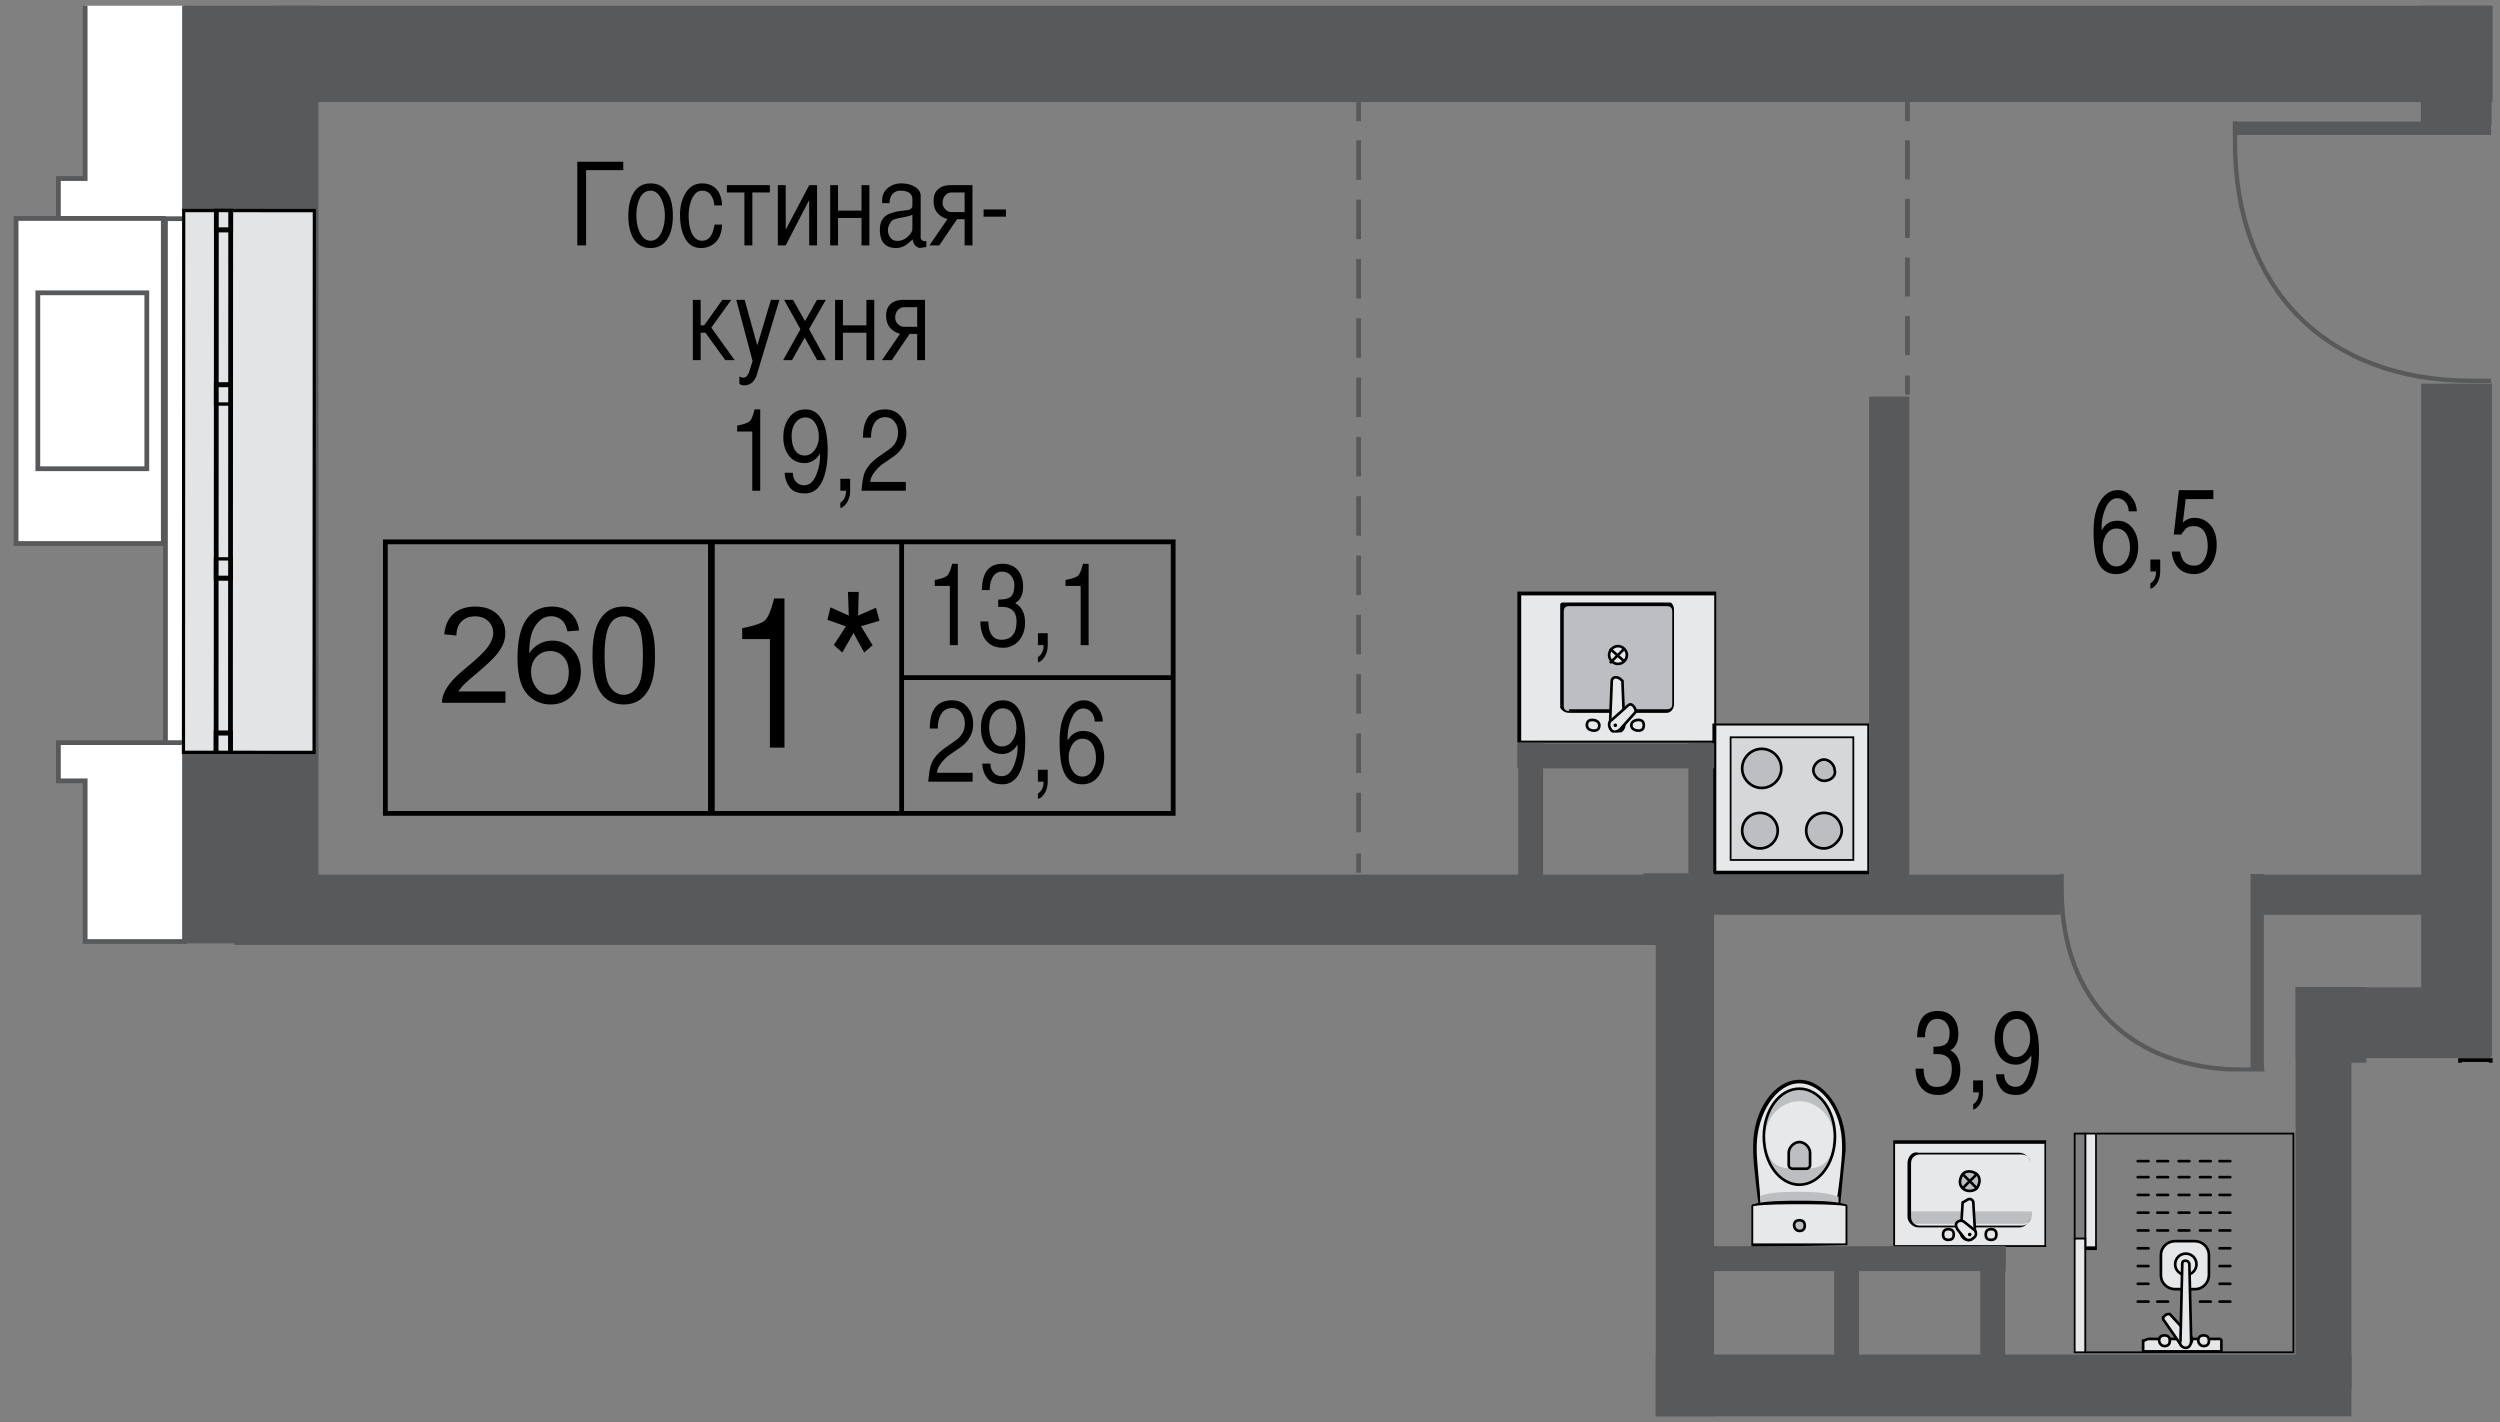 <svg version="1.1" xmlns="http://www.w3.org/2000/svg" xmlns:xlink="http://www.w3.org/1999/xlink" viewBox="-0.3 272.683 130.741 74.369"><rect x="-0.3" y="272.683" width="130.741" height="74.369" fill="#808080" stroke="none"/><path fill="none" d="M122.674 346.751V328.26h7.467v-55.276H0V322.1h86.29v24.651z"></path><path fill="none" d="M15.07 278.014h111.335v46.866h-6.245v19.323H89.223V319.04H15.07z"></path><clipPath id="a"><path fill="none" d="M122.674 346.751V328.26h7.467v-55.276H0V322.1h86.29v24.651z"></path></clipPath><g clip-path="url(#a)"><symbol id="e" viewBox="-3.25 -3.738 6.5 7.475"><path fill="#BDBEC1" d="M-2.75-3.537c-.2 0-.4.2-.4.4v5.2c0 .2.2.4.4.4h5.5c.2 0 .3-.1.3-.4v-5.3c0-.2-.2-.4-.4-.4h-5.4v.1z"></path><path d="M2.65 2.463c.2 0 .3-.1.3-.3v-5.3c0-.2-.1-.3-.3-.3h-5.5c-.2 0-.3.1-.3.3v5.2c0 .2.1.3.3.3h5.5m0 .2h-5.5c-.2 0-.4-.2-.4-.5v-5.3c0-.3.2-.5.5-.5h5.5c.3 0 .5.2.5.5v5.3c-.1.3-.3.5-.6.5z"></path><path fill="#E7E8E9" stroke="#000" stroke-width=".15" stroke-miterlimit="10" d="M-.45-1.038c.2-.2.5-.2.7 0s.2.5 0 .7-.5.2-.7 0-.2-.5 0-.7z"></path><path fill="none" stroke="#000" stroke-width=".15" stroke-miterlimit="10" d="M.35-1.038l-.8.7M-.45-1.038l.8.801"></path><g fill="#E7E8E9" stroke="#000" stroke-width=".15" stroke-miterlimit="10"><path d="M-.85 3.263c0-.2-.2-.3-.4-.3s-.3.1-.3.3.1.3.3.3.4-.1.4-.3zM1.65 3.263c0-.2-.1-.3-.3-.3s-.4.1-.4.3.1.3.3.3.4-.1.4-.3z"></path></g><g><path fill="#E7E8E9" stroke="#000" stroke-width=".15" stroke-miterlimit="10" d="M.05.563c.1 0 .2.1.2.2l.1 2.5c0 .2-.1.4-.4.4h0c-.2 0-.4-.2-.4-.4l.1-2.5c.2-.2.3-.2.4-.2h0z"></path><path fill="#E7E8E9" stroke="#000" stroke-width=".15" stroke-miterlimit="10" d="M-.95 2.162h0c.1-.1.2-.1.3 0l.9.8c.2.1.2.4 0 .6h0c-.1.1-.3.1-.5-.1l-.8-.9c-.1-.1 0-.3.1-.4z"></path><circle cx=".05" cy="3.263" r=".1"></circle></g></symbol><symbol id="c" viewBox="-3.55 -3.55 7.1 7.1"><path fill="#D5D7D8" d="M-3.45-3.45h6.9v6.9h-6.9z"></path><path d="M3.45 3.45v-6.8h-6.8v6.8h6.8m.1.1h-7.1v-7.1h7.1v7.1z"></path><g fill="#BDBEC1" stroke="#000" stroke-width=".15" stroke-miterlimit="10"><path d="M1.75-.55c.6 0 1.1-.5 1.1-1.1s-.5-1.1-1.1-1.1-1.1.5-1.1 1.1c0 .6.5 1.1 1.1 1.1zM-1.75-.95c.3 0 .6-.3.6-.6s-.3-.6-.6-.6-.6.3-.6.6c-.1.3.2.6.6.6zM1.85 2.85c.6 0 1-.5 1-1 0-.6-.5-1-1-1-.6 0-1 .5-1 1s.4 1 1 1zM-1.75 2.85c.6 0 1-.5 1-1 0-.6-.5-1-1-1-.6 0-1 .5-1 1s.5 1 1 1z"></path></g></symbol><symbol id="C" viewBox="-4.7 -2.7 9.4 5.4"><path fill="#E7E8E9" d="M-1-2.5c-2 0-3.6 1.1-3.6 2.5S-2.9 2.5-1 2.5h.3c.7 0 2.5-.2 2.9-.3v-.5c.6-.5 1-1.1 1-1.7s-.3-1.2-.9-1.6v-.6c-.5 0-2.3-.2-3-.3H-1z"></path><path d="M-1 2.4h.2c.6 0 2.4-.2 2.8-.3v-.5h.1c.6-.4.9-1 .9-1.6s-.2-1.1-.8-1.6h-.1v-.6c-.5 0-2.2-.2-2.8-.2h-.2c-1.9 0-3.6 1.1-3.6 2.4S-2.9 2.4-1 2.4m0 .2c-2 0-3.7-1.2-3.7-2.6S-3-2.6-1-2.6h.3c.8 0 3 .3 3 .3v.6c.6.4 1 1 1 1.7s-.4 1.2-1 1.7v.6s-2.2.2-3 .3H-1z"></path><path fill="#BDBEC1" d="M1.9 2.2c-.1 0-.1-.1 0 0-.3-.6-.3-1.7-.3-2.2s0-1.6.2-2.1c0 0 0-.1.1-.1h2.2c.1 0 .1 0 .1.1v4.2s0 .1-.1.1H1.9z"></path><path fill="#E7E8E9" d="M2.4-2.6C2.2-2 2.2-.7 2.2 0v.1c0 .7 0 1.9.2 2.5h2.2v-5.2H2.4z"></path><path d="M4.5 2.5v-5.1H2.4c-.1.7-.1 1.9-.1 2.5v.2c0 .7 0 1.9.1 2.5h2.1m.1.1H2.4c-.1 0-.1-.1-.1-.1C2.1 2 2.1.7 2.1 0s0-2 .2-2.6c0 0 0-.1.1-.1h2.2c.1 0 .1 0 .1.1l-.1 5.3c.1 0 0 0 0 0z"></path><ellipse fill="#BDBEC1" stroke="#000" stroke-width=".15" stroke-miterlimit="10" cx="-1.5" rx="2.7" ry="2"></ellipse><path fill="#E7E8E9" d="M.3 0c0-1 0-1.9-1.9-1.9-1 0-1.9.9-1.9 1.9s.9 1.9 1.9 1.9C.3 1.9.3 1 .3 0z"></path><path fill="#BDBEC1" stroke="#000" stroke-width=".15" stroke-miterlimit="10" d="M.3-.4v.8C.3.5.2.6.1.6h-.7 0c-.3 0-.6-.3-.6-.6s.3-.6.6-.6h.7c.1 0 .2.1.2.2zM3.5-.3c-.2 0-.3.1-.3.3s.1.3.3.3.3-.1.3-.3-.2-.3-.3-.3z"></path></symbol><symbol id="Q" viewBox="-13.675 -5.725 27.35 11.45"><path fill="#E7E8E9" stroke="#000" stroke-width=".15" stroke-miterlimit="10" d="M-13.6-5.65h27.2v11.3h-27.2z"></path><path fill="#E7E8E9" stroke="#000" stroke-width=".15" stroke-miterlimit="10" d="M12.2-2.55v5.3c0 1.1-.9 2.1-2.1 2.1H-7.6c-2.6 0-4.7-2.1-4.7-4.7v-.1c0-2.6 2.1-4.7 4.7-4.7h17.7c1.2 0 2.1.9 2.1 2.1z"></path><path fill="#F3F3F4" d="M11.3-2.55v5.1c0 1.1-1 2.1-2.2 2.1h-14c-2.8 0-5-2.1-5-4.6 0-2.6 2.3-4.6 5-4.6h14c1.2 0 2.2.9 2.2 2z"></path><path fill="#E7E8E9" stroke="#000" stroke-width=".15" stroke-miterlimit="10" d="M10-.45c-.3 0-.5.2-.5.5s.2.5.5.5.5-.2.5-.5-.2-.5-.5-.5z"></path></symbol><symbol id="J" viewBox="-3 -4.35 6 8.7"><path fill="#E7E8E9" d="M-2.9-4.25h5.8v8.5h-5.8z"></path><path d="M2.8 4.25v-8.4h-5.7v8.4h5.7m.2.1h-6v-8.7h6v8.7z"></path><g><path fill="#BDBEC1" d="M-1 3.45v-6.9c-.4 0-.7 0-.7.6v6.1c0 .2.3.2.7.2z"></path><path d="M1.7 3.35c.3 0 .5-.2.5-.5v-5.7c0-.3-.2-.5-.5-.5h-3c-.3 0-.5.2-.5.5v5.7c0 .3.2.5.5.5h3m0 .2h-3c-.3 0-.6-.3-.6-.6v-5.7c0-.3.3-.6.6-.6h3c.3 0 .6.3.6.6v5.7c.1.3-.2.6-.6.6z"></path><g fill="#E7E8E9" stroke="#000" stroke-width=".15" stroke-miterlimit="10"><path d="M-2.3-.85c.2 0 .3-.1.3-.3s-.1-.3-.3-.3-.3.1-.3.3.1.3.3.3zM-2.3 1.55c.2 0 .3-.1.3-.3s-.1-.3-.3-.3-.3.1-.3.3.1.3.3.3z"></path></g><path fill="#E7E8E9" stroke="#000" stroke-width=".15" stroke-miterlimit="10" d="M-.3.05c0-.1-.1-.2-.2-.2l-1.7-.1c-.2 0-.4.1-.4.4h0c0 .2.2.4.4.4l1.7-.1c.1-.2.2-.3.2-.4h0z"></path><path fill="#E7E8E9" stroke="#000" stroke-width=".15" stroke-miterlimit="10" d="M-1.6.75h0c.1-.1.1-.3 0-.4l-.4-.5c-.1-.2-.4-.2-.5 0h0c-.2.2-.1.4 0 .5l.5.4c.2.1.3.1.4 0z"></path><circle cx="-2.3" cy=".05" r=".1"></circle><g stroke="#000" stroke-width=".15" stroke-miterlimit="10"><path fill="#BDBEC1" d="M.3.45c.2.2.5.2.8 0 .2-.2.2-.5 0-.8-.2-.2-.5-.2-.8 0-.2.2-.2.6 0 .8z"></path><path fill="none" d="M1.1.45l-.8-.8M1.1-.35l-.8.8"></path></g></g></symbol><symbol id="aE" viewBox="-7.313 -7.363 14.625 14.725"><g fill="none" stroke="#58595B" stroke-miterlimit="10"><path stroke-width=".25" d="M7.188-7.363v1.2c0 8.2-5.1 13.4-13.3 13.4h-1.2"></path><path stroke-width=".75" d="M-7.212-6.963h14.4"></path></g></symbol><symbol id="S" viewBox="-6.25 -6.2 12.5 12.4"><g fill="none" stroke="#000" stroke-width=".15" stroke-linecap="round" stroke-miterlimit="10"><path d="M-3.25-2.6v.6M-3.25-1.5v.6M-3.25.9v.6M-3.25 2v.6"></path></g><g fill="none" stroke="#000" stroke-width=".15" stroke-linecap="round" stroke-miterlimit="10"><path d="M-2.25-2.6v.6M-2.25 2v.6"></path></g><g fill="none" stroke="#000" stroke-width=".15" stroke-linecap="round" stroke-miterlimit="10"><path d="M-1.25-2.6v.6M-1.25 2v.6"></path></g><g fill="none" stroke="#000" stroke-width=".15" stroke-linecap="round" stroke-miterlimit="10"><path d="M-.25-2.6v.6M-.25 2v.6"></path></g><g fill="none" stroke="#000" stroke-width=".15" stroke-linecap="round" stroke-miterlimit="10"><path d="M.75-2.6v.6M.75-1.5v.6M.75-.3v.6M.75.9v.6M.75 2v.6"></path></g><g fill="none" stroke="#000" stroke-width=".15" stroke-linecap="round" stroke-miterlimit="10"><path d="M1.75-2.6v.6M1.75-1.5v.6M1.75-.3v.6M1.75.9v.6M1.75 2v.6"></path></g><g fill="none" stroke="#000" stroke-width=".15" stroke-linecap="round" stroke-miterlimit="10"><path d="M2.75-2.6v.6M2.75-1.5v.6M2.75-.3v.6M2.75.9v.6M2.75 2v.6"></path></g><g fill="none" stroke="#000" stroke-width=".15" stroke-linecap="round" stroke-miterlimit="10"><path d="M3.75-2.6v.6M3.75-1.5v.6M3.75-.3v.6M3.75.9v.6M3.75 2v.6"></path></g><g fill="none" stroke="#000" stroke-width=".15" stroke-linecap="round" stroke-miterlimit="10"><path d="M4.65-2.6v.6M4.65-1.5v.6M4.65-.3v.6M4.65.9v.6M4.65 2v.6"></path></g><path d="M6.15 6.1V-6.1h-12.2V6.1h12.2m.1.1h-12.4V-6.2h12.4V6.2z"></path><path fill="#E6E7E8" d="M-.15 4.9h6.4v.6h-6.4z"></path><path d="M6.15 5.5V5h-6.3v.5h6.3m.1.1h-6.6v-.7h6.6v.7z"></path><path fill="#E6E7E8" d="M-6.15 5.6h6.4v.6h-6.4z"></path><path d="M.25 6.1v-.5h-6.3v.5h6.3m.1.1h-6.6v-.7h6.6v.7z"></path><g fill="#E6E7E8" stroke="#000" stroke-width=".15" stroke-miterlimit="10"><path d="M.15.5V-.6c0-.4-.3-.8-.8-.8h-1.1c-.4 0-.8.3-.8.8V.5c0 .4.3.8.8.8h1.1c.5 0 .8-.4.8-.8z"></path><circle cx="-1.15" cy="-.1" r=".6"></circle><path d="M-5.35 2v-4c0-.1-.1-.1-.1-.1h-.6v4.4h.6c0-.1.1-.2.1-.3z"></path><path d="M-5.45-.8c.2 0 .3-.1.3-.3s-.1-.3-.3-.3c-.2 0-.3.1-.3.3 0 .2.2.3.3.3zM-5.45 1.4c.2 0 .3-.1.3-.3s-.1-.3-.3-.3c-.2 0-.3.1-.3.3s.2.3.3.3zM-4.05 1.1h0c.1-.1.1-.2.1-.3l-1.2-1.1c-.1-.2-.4-.2-.5 0h0c-.1.1-.1.4 0 .5l1.3.9c.1.1.2.1.3 0z"></path><path d="M-.95-.1c0-.1-.1-.2-.2-.2l-4.3-.1c-.2 0-.4.1-.4.3h0c0 .2.2.4.4.3l4.3-.1c.1 0 .2 0 .2-.2h0z"></path></g></symbol><symbol id="aB" viewBox="-12.1 -7.463 24.2 14.925"><path fill="none" stroke="#58595B" stroke-width=".25" stroke-miterlimit="10" d="M12.1-7.338h-1.4c-7.8 0-13.3 6.8-13.3 12.9"></path><path fill="none" stroke="#58595B" stroke-width=".75" stroke-miterlimit="10" d="M11.7-7.338V7.463"></path><path fill="none" stroke="#58595B" stroke-width=".25" stroke-miterlimit="10" d="M-12.1-2.138H-11.3c5 0 8.5 4.1 8.5 7.7"></path><path fill="none" stroke="#58595B" stroke-width=".75" stroke-miterlimit="10" d="M-11.7-2.138v9.601"></path></symbol><symbol id="aw" viewBox="-8.825 -8.5 17.65 17"><g fill="#1D1D1B"><path d="M-.025 8.5h-6.7c-1.1 0-2.1-.9-2.1-2.1V-6.4c0-1.1.9-2.1 2.1-2.1h6.7c1.2 0 2.1.9 2.1 2.1V6.4c0 1.2-.9 2.1-2.1 2.1zm1.2-14.9c0-.6-.5-1.2-1.2-1.2h-6.7c-.6 0-1.2.5-1.2 1.2V6.4c0 .6.5 1.2 1.2 1.2h6.7c.6 0 1.2-.5 1.2-1.2V-6.4zM7.875-4l-1.1-1.1v3.6c0 .3-.3.6-.6.6s-.6-.3-.6-.6v-3.6L4.475-4c-.3.3-.6.3-.9 0-.2-.2-.2-.6 0-.8l1.9-1.9.6-.3h.2c.2 0 .4.1.5.3l1.9 1.9c.2.2.2.6 0 .8-.2.3-.6.3-.8 0zM4.475 4l1.1 1.1V1.2c0-.3.3-.6.6-.6s.6.3.6.6v3.9l1.1-1.1c.1-.1.3-.2.4-.2.2 0 .3.1.4.2.2.2.2.6 0 .8l-1.9 1.9c-.1.1-.3.2-.5.2 0 .1-.1.1-.1.1-.1 0-.1 0-.2-.1-.2 0-.4-.1-.5-.3l-1.9-1.8c-.2-.2-.2-.6 0-.8.3-.3.6-.3.9 0z"></path><path d="M-3.325 4.4c.7 0 1.3.6 1.3 1.3s-.6 1.3-1.3 1.3-1.3-.6-1.3-1.3c0-.8.6-1.3 1.3-1.3zM-3.325-1.4c-.5 0-1.2.1-1.5.1l-.4-4.9c0-.4.3-.7.6-.7.4 0 .7.3.7.6l.3 3.6c0 .1.1.3.3.3.2 0 .3-.2.3-.3l.3-3.6c0-.4.3-.6.7-.6.4 0 .6.4.6.7l-.4 4.9c-.3 0-1.1-.1-1.5-.1z"></path><path d="M-.625.7l-.2 1.8c0 .4-.2.8-.7 1-.4.3-1.7.2-1.7.2s-1.5 0-1.9-.2c-.5-.2-.7-.7-.7-1l-.2-1.8-.2-2.4c0-.4.2-.7.6-.7.1 0 .2 0 .4.1l.3 3.6c0 .1.1.2.2.2s.2-.1.2-.2l-.2-2.2c.3 0 1.1-.1 1.5-.1.3-.1 1.1 0 1.4.1l-.1 2.2c0 .1.1.2.2.2s.2-.1.2-.2l.2-3.6c.1 0 .2-.1.3-.1.4 0 .6.4.6.7l-.2 2.4z"></path></g></symbol><symbol id="aG" viewBox="-5.762 -5.563 11.525 11.125"><g fill="none" stroke="#58595B" stroke-miterlimit="10"><path stroke-width=".25" d="M5.762 5.438h-1.2c-6.3 0-10.2-3.9-10.2-10.1v-.9"></path><path stroke-width=".75" d="M5.363-5.563V5.438"></path></g></symbol><symbol id="bC" viewBox="-8.9 -4.25 17.8 8.5"><path fill="#E3E4E5" d="M-8.7-4.15H8.8v8.3H-8.7z"></path><path d="M8.6 3.95v-8H-8.6v8H8.6m.3.3H-8.9v-8.5H8.9v8.5z"></path><path fill="#E3E4E5" d="M-8.7 1.15H8.8v.9H-8.7z"></path><path d="M8.6 1.85v-.6H-8.6v.6H8.6m.3.3H-8.9V.95H8.9v1.2z"></path><path fill="#E3E4E5" d="M-8.7 1.15h1.2v.9h-1.2z"></path><path d="M-7.7 1.85v-.6h-.9v.6h.9m.3.3h-1.4V.95h1.4v1.2z"></path><g><path fill="#E3E4E5" d="M7.6 1.15h1.2v.9H7.6z"></path><path d="M8.6 1.85v-.6h-.9v.6h.9m.3.3H7.4V.95h1.4v1.2h.1z"></path></g><g><path fill="#E3E4E5" d="M-.7 1.15H.5v.9H-.7z"></path><path d="M.3 1.85v-.6h-.9v.6h.9m.3.3H-.8V.95H.6v1.2z"></path></g></symbol><symbol id="bu" viewBox="-10.85 -4.25 21.7 8.5"><path fill="#E3E4E5" d="M-10.65-4.15h21.4v8.3h-21.4z"></path><path d="M10.65 3.95v-8h-21.2v8h21.2m.2.3h-21.7v-8.5h21.7v8.5z"></path><path fill="#E3E4E5" d="M-10.65 1.15h21.4v.9h-21.4z"></path><path d="M10.65 1.85v-.6h-21.2v.6h21.2m.2.3h-21.7V.95h21.7v1.2z"></path><path fill="#E3E4E5" d="M-10.65 1.15h1.2v.9h-1.2z"></path><path d="M-9.65 1.85v-.6h-.9v.6h.9m.3.3h-1.4V.95h1.4v1.2z"></path><g><path fill="#E3E4E5" d="M9.65 1.15h1.2v.9h-1.2z"></path><path d="M10.65 1.85v-.6h-.9v.6h.9m.2.3h-1.4V.95h1.4v1.2z"></path></g><g><path fill="#E3E4E5" d="M-.55 1.15h1.2v.9h-1.2z"></path><path d="M.55 1.85v-.6h-.9v.6h.9m.2.3h-1.4V.95h1.4v1.2z"></path></g></symbol><symbol id="bw" viewBox="-16.25 -4.25 32.5 8.5"><path fill="#E3E4E5" d="M-16.05-4.15h32.2v8.3h-32.2z"></path><path d="M16.05 3.95v-8h-32v8h32m.2.3h-32.5v-8.5h32.5v8.5z"></path><path fill="#E3E4E5" d="M-16.05 1.15h32.2v.9h-32.2z"></path><path d="M16.05 1.85v-.6h-32v.6h32m.2.3h-32.5V.95h32.5v1.2z"></path><path fill="#E3E4E5" d="M-16.05 1.15h1.2v.9h-1.2z"></path><path d="M-15.05 1.85v-.6h-.9v.6h.9m.3.3h-1.4V.95h1.4v1.2z"></path><g><path fill="#E3E4E5" d="M14.95 1.15h1.2v.9h-1.2z"></path><path d="M16.05 1.85v-.6h-.9v.6h.9m.2.3h-1.4V.95h1.4v1.2z"></path></g><g><path fill="#E3E4E5" d="M-5.75 1.15h1.2v.9h-1.2z"></path><path d="M-4.65 1.85v-.6h-.9v.6h.9m.2.3h-1.4V.95h1.4v1.2z"></path></g><g><path fill="#E3E4E5" d="M4.65 1.15h1.2v.9h-1.2z"></path><path d="M5.65 1.85v-.6h-.9v.6h.9m.3.3h-1.4V.95h1.4v1.2z"></path></g></symbol><symbol id="bP" viewBox="-19.9 -4.25 39.8 8.5"><path fill="#E3E4E5" d="M-19.8-4.15h39.6v8.3h-39.6z"></path><path d="M19.7 3.95v-8h-39.3v8h39.3m.2.3h-39.8v-8.5h39.8v8.5z"></path><path fill="#E3E4E5" d="M-19.8 1.15h39.6v.9h-39.6z"></path><path d="M19.7 1.85v-.6h-39.3v.6h39.3m.2.3h-39.8V.95h39.8v1.2z"></path><path fill="#E3E4E5" d="M-19.8 1.15h1.2v.9h-1.2z"></path><path d="M-18.8 1.85v-.6h-.9v.6h.9m.3.3h-1.4V.95h1.4v1.2z"></path><path fill="#E3E4E5" d="M18.6 1.15h1.2v.9h-1.2z"></path><path d="M19.7 1.85v-.6h-.9v.6h.9m.2.3h-1.4V.95h1.4v1.2z"></path><g><path fill="#E3E4E5" d="M-10.2 1.15H-9v.9h-1.2z"></path><path d="M-9.1 1.85v-.6h-.9v.6h.9m.2.3h-1.4V.95h1.4v1.2z"></path></g><g><path fill="#E3E4E5" d="M-.6 1.15H.6v.9H-.6z"></path><path d="M.5 1.85v-.6h-.9v.6h.9m.2.3H-.7V.95H.7v1.2z"></path></g><g><path fill="#E3E4E5" d="M9 1.15h1.2v.9H9z"></path><path d="M10.1 1.85v-.6h-1v.6h1m.2.3H8.9V.95h1.4v1.2z"></path></g></symbol><symbol id="bF" viewBox="-17.4 -3.85 34.8 7.7"><path fill="#E3E4E5" d="M-17.2-3.65h34.5v7.4h-34.5z"></path><path d="M17.1 3.65v-7.2h-34.2v7.2h34.2m.3.2h-34.7v-7.7h34.7v7.7z"></path><path fill="#E3E4E5" d="M-17.2.75h34.5v.9h-34.5z"></path><path d="M17.1 1.55v-.6h-34.2v.6h34.2m.3.2h-34.7V.65h34.7v1.1z"></path><path fill="#E3E4E5" d="M-17.2.75h1.2v.9h-1.2z"></path><path d="M-16.2 1.55v-.6h-.9v.6h.9m.2.2h-1.4V.65h1.4v1.1z"></path><g><path fill="#E3E4E5" d="M16.1.75h1.2v.9h-1.2z"></path><path d="M17.1 1.55v-.6h-.9v.6h.9m.3.2H16V.65h1.4v1.1z"></path></g><g><path fill="#E3E4E5" d="M-6.1.75h1.2v.9h-1.2z"></path><path d="M-5.1 1.55v-.6H-6v.6h.9m.3.2h-1.4V.65h1.4v1.1z"></path></g><g><path fill="#E3E4E5" d="M5 .75h1.2v.9H5z"></path><path d="M6 1.55v-.6h-.9v.6H6m.3.2H4.8V.65h1.4v1.1h.1z"></path></g></symbol><clipPath id="b"><use href="#SVGID_1_" overflow="visible"></use></clipPath><g clip-path="url(#b)"><use href="#c" width="7.1" height="7.1" x="-3.55" y="-3.55" transform="matrix(0 .93 .93 0 75.723 117.55)" overflow="visible"></use></g><clipPath id="d"><use href="#SVGID_3_" overflow="visible"></use></clipPath><g clip-path="url(#d)"><use href="#e" width="6.5" height="7.475" x="-3.25" y="-3.738" transform="matrix(0 .93 .93 0 75.746 134.593)" overflow="visible"></use></g><clipPath id="f"><use href="#SVGID_5_" overflow="visible"></use></clipPath><g clip-path="url(#f)"><use href="#c" width="7.1" height="7.1" x="-3.55" y="-3.55" transform="matrix(0 .93 .93 0 89.977 164.393)" overflow="visible"></use></g><clipPath id="g"><use href="#SVGID_7_" overflow="visible"></use></clipPath><g clip-path="url(#g)"><use href="#e" width="6.5" height="7.475" x="-3.25" y="-3.738" transform="matrix(0 .93 .93 0 90 155.136)" overflow="visible"></use></g><clipPath id="h"><use href="#SVGID_9_" overflow="visible"></use></clipPath><g clip-path="url(#h)"><use href="#c" width="7.1" height="7.1" x="-3.55" y="-3.55" transform="matrix(0 .93 .93 0 83.388 252.364)" overflow="visible"></use></g><clipPath id="i"><use href="#SVGID_11_" overflow="visible"></use></clipPath><g clip-path="url(#i)"><use href="#e" width="6.5" height="7.475" x="-3.25" y="-3.738" transform="matrix(0 .93 .93 0 83.411 243.107)" overflow="visible"></use></g><path fill="#E7E8E9" d="M79.153 303.72h10.2v7.7h-10.2z"></path><path d="M89.353 303.82v7.6h-10.1v-7.6h10.1m.1-.2h-10.4v7.9h10.4v-7.9z"></path><path fill="#E7E8E9" d="M89.452 310.62h8v7.7h-8z"></path><path d="M97.353 310.62v7.6h-7.9v-7.6h7.9m.1-.1h-8.2v7.9h8.2v-7.9z"></path><defs><path id="j" d="M90.066 311.193h6.603v6.603h-6.603z"></path></defs><clipPath id="k"><use href="#j" overflow="visible"></use></clipPath><g clip-path="url(#k)"><use href="#c" width="7.1" height="7.1" x="-3.55" y="-3.55" transform="matrix(-.93 0 0 .93 93.46 314.402)" overflow="visible"></use></g><defs><path id="l" d="M81.293 304.195h5.952v6.789h-5.952z"></path></defs><clipPath id="m"><use href="#l" overflow="visible"></use></clipPath><g clip-path="url(#m)"><use href="#e" width="6.5" height="7.475" x="-3.25" y="-3.738" transform="matrix(-.93 0 0 .93 84.222 307.578)" overflow="visible"></use></g><clipPath id="n"><use href="#SVGID_17_" overflow="visible"></use></clipPath><g clip-path="url(#n)"><use href="#c" width="7.1" height="7.1" x="-3.55" y="-3.55" transform="matrix(0 -.93 .93 0 83.388 208.431)" overflow="visible"></use></g><clipPath id="o"><use href="#SVGID_19_" overflow="visible"></use></clipPath><g clip-path="url(#o)"><use href="#e" width="6.5" height="7.475" x="-3.25" y="-3.738" transform="matrix(0 -.93 .93 0 83.411 217.688)" overflow="visible"></use></g><clipPath id="p"><use href="#SVGID_21_" overflow="visible"></use></clipPath><g clip-path="url(#p)"><use href="#c" width="7.1" height="7.1" x="-3.55" y="-3.55" transform="rotate(90 -6.216 317.75) scale(.93)" overflow="visible"></use></g><clipPath id="q"><use href="#SVGID_23_" overflow="visible"></use></clipPath><g clip-path="url(#q)"><use href="#e" width="6.5" height="7.475" x="-3.25" y="-3.738" transform="matrix(0 .93 -.93 0 311.512 337.746)" overflow="visible"></use></g><g><clipPath id="r"><use href="#SVGID_25_" overflow="visible"></use></clipPath><g clip-path="url(#r)"><use href="#c" width="7.1" height="7.1" x="-3.55" y="-3.55" transform="rotate(90 40.473 271.062) scale(.93)" overflow="visible"></use></g></g><g><clipPath id="s"><use href="#SVGID_27_" overflow="visible"></use></clipPath><g clip-path="url(#s)"><use href="#e" width="6.5" height="7.475" x="-3.25" y="-3.738" transform="rotate(90 33.572 277.94) scale(.93)" overflow="visible"></use></g></g><g><clipPath id="t"><use href="#SVGID_29_" overflow="visible"></use></clipPath><g clip-path="url(#t)"><use href="#c" width="7.1" height="7.1" x="-3.55" y="-3.55" transform="matrix(0 -.93 -.93 0 311.535 270.161)" overflow="visible"></use></g></g><g><clipPath id="u"><use href="#SVGID_31_" overflow="visible"></use></clipPath><g clip-path="url(#u)"><use href="#e" width="6.5" height="7.475" x="-3.25" y="-3.738" transform="matrix(0 -.93 -.93 0 311.512 256.382)" overflow="visible"></use></g></g><g><clipPath id="v"><use href="#SVGID_33_" overflow="visible"></use></clipPath><g clip-path="url(#v)"><use href="#c" width="7.1" height="7.1" x="-3.55" y="-3.55" transform="matrix(0 -.93 -.93 0 311.535 177.737)" overflow="visible"></use></g></g><g><clipPath id="w"><use href="#SVGID_35_" overflow="visible"></use></clipPath><g clip-path="url(#w)"><use href="#e" width="6.5" height="7.475" x="-3.25" y="-3.738" transform="matrix(0 -.93 -.93 0 311.512 163.957)" overflow="visible"></use></g></g><g><clipPath id="x"><use href="#SVGID_37_" overflow="visible"></use></clipPath><g clip-path="url(#x)"><use href="#c" width="7.1" height="7.1" x="-3.55" y="-3.55" transform="matrix(0 -.93 -.93 0 244.18 71.142)" overflow="visible"></use></g></g><g><clipPath id="y"><use href="#SVGID_39_" overflow="visible"></use></clipPath><g clip-path="url(#y)"><use href="#e" width="6.5" height="7.475" x="-3.25" y="-3.738" transform="matrix(0 -.93 -.93 0 252.497 86.772)" overflow="visible"></use></g></g><g><clipPath id="z"><use href="#SVGID_41_" overflow="visible"></use></clipPath><g clip-path="url(#z)"><use href="#c" width="7.1" height="7.1" x="-3.55" y="-3.55" transform="matrix(0 -.93 -.93 0 326.407 130.764)" overflow="visible"></use></g></g><g><clipPath id="A"><use href="#SVGID_43_" overflow="visible"></use></clipPath><g clip-path="url(#A)"><use href="#e" width="6.5" height="7.475" x="-3.25" y="-3.738" transform="matrix(0 -.93 -.93 0 326.383 121.074)" overflow="visible"></use></g></g><g><clipPath id="B"><use href="#SVGID_45_" overflow="visible"></use></clipPath><g clip-path="url(#B)"><use href="#C" width="9.4" height="5.4" x="-4.7" y="-2.7" transform="matrix(0 .93 .93 0 101.83 128.543)" overflow="visible"></use></g><clipPath id="D"><use href="#SVGID_47_" overflow="visible"></use></clipPath><g clip-path="url(#D)"><use href="#C" width="9.4" height="5.4" x="-4.7" y="-2.7" transform="matrix(0 -.93 -.93 0 111.745 154.353)" overflow="visible"></use></g><clipPath id="E"><use href="#SVGID_49_" overflow="visible"></use></clipPath><g clip-path="url(#E)"><use href="#C" width="9.4" height="5.4" x="-4.7" y="-2.7" transform="matrix(0 .93 .93 0 105.16 218.638)" overflow="visible"></use></g><clipPath id="F"><use href="#SVGID_51_" overflow="visible"></use></clipPath><g clip-path="url(#F)"><use href="#C" width="9.4" height="5.4" x="-4.7" y="-2.7" transform="matrix(0 -.93 -.93 0 105.16 242.263)" overflow="visible"></use></g><defs><path id="G" d="M91.291 329.152h5.022v8.742h-5.022z"></path></defs><clipPath id="H"><use href="#G" overflow="visible"></use></clipPath><g clip-path="url(#H)"><use href="#C" width="9.4" height="5.4" x="-4.7" y="-2.7" transform="matrix(0 .93 .93 0 93.802 333.523)" overflow="visible"></use></g><clipPath id="I"><use href="#SVGID_55_" overflow="visible"></use></clipPath><g clip-path="url(#I)"><use href="#J" width="6" height="8.7" x="-3" y="-4.35" transform="matrix(0 .93 .93 0 101.82 109.215)" overflow="visible"></use></g><clipPath id="K"><use href="#SVGID_57_" overflow="visible"></use></clipPath><g clip-path="url(#K)"><use href="#J" width="6" height="8.7" x="-3" y="-4.35" transform="matrix(0 .93 .93 0 121.238 146.813)" overflow="visible"></use></g><clipPath id="L"><use href="#SVGID_59_" overflow="visible"></use></clipPath><g clip-path="url(#L)"><use href="#J" width="6" height="8.7" x="-3" y="-4.35" transform="matrix(0 -.93 -.93 0 114.476 225.875)" overflow="visible"></use></g><clipPath id="M"><use href="#SVGID_61_" overflow="visible"></use></clipPath><g clip-path="url(#M)"><use href="#J" width="6" height="8.7" x="-3" y="-4.35" transform="matrix(0 .93 .93 0 114.383 235.102)" overflow="visible"></use></g><defs><path id="N" d="M98.618 332.315h8.091v5.58h-8.091z"></path></defs><clipPath id="O"><use href="#N" overflow="visible"></use></clipPath><g clip-path="url(#O)"><use href="#J" width="6" height="8.7" x="-3" y="-4.35" transform="matrix(0 -.93 -.93 0 102.757 335.105)" overflow="visible"></use></g><clipPath id="P"><use href="#SVGID_65_" overflow="visible"></use></clipPath><g clip-path="url(#P)"><use href="#Q" width="27.35" height="11.45" x="-13.675" y="-5.725" transform="matrix(0 .918 .93 0 86.996 119.006)" overflow="visible"></use></g><clipPath id="R"><use href="#SVGID_67_" overflow="visible"></use></clipPath><g clip-path="url(#R)"><use href="#S" width="12.5" height="12.4" x="-6.25" y="-6.2" transform="matrix(0 .93 .93 0 101.865 155.756)" overflow="visible"></use></g><clipPath id="T"><use href="#SVGID_69_" overflow="visible"></use></clipPath><g clip-path="url(#T)"><use href="#S" width="12.5" height="12.4" x="-6.25" y="-6.2" transform="matrix(0 .93 .93 0 95.308 243.666)" overflow="visible"></use></g><defs><path id="U" d="M108.058 331.825h11.625v11.625h-11.625z"></path></defs><clipPath id="V"><use href="#U" overflow="visible"></use></clipPath><g clip-path="url(#V)"><use href="#S" width="12.5" height="12.4" x="-6.25" y="-6.2" transform="matrix(0 -.93 -.93 0 113.917 337.73)" overflow="visible"></use></g><clipPath id="W"><use href="#SVGID_73_" overflow="visible"></use></clipPath><g clip-path="url(#W)"><use href="#S" width="12.5" height="12.4" x="-6.25" y="-6.2" transform="matrix(0 -.93 .93 0 95.308 217.235)" overflow="visible"></use></g><clipPath id="X"><use href="#SVGID_75_" overflow="visible"></use></clipPath><g clip-path="url(#X)"><use href="#C" width="9.4" height="5.4" x="-4.7" y="-2.7" transform="matrix(-.93 0 0 -.93 275.723 323.548)" overflow="visible"></use></g><clipPath id="Y"><use href="#SVGID_77_" overflow="visible"></use></clipPath><g clip-path="url(#Y)"><use href="#J" width="6" height="8.7" x="-3" y="-4.35" transform="matrix(0 -.93 .93 0 288.064 339.14)" overflow="visible"></use></g><clipPath id="Z"><use href="#SVGID_79_" overflow="visible"></use></clipPath><g clip-path="url(#Z)"><use href="#S" width="12.5" height="12.4" x="-6.25" y="-6.2" transform="rotate(-90 306.664 29.49) scale(.93)" overflow="visible"></use></g><g><clipPath id="aa"><use href="#SVGID_81_" overflow="visible"></use></clipPath><g clip-path="url(#aa)"><use href="#C" width="9.4" height="5.4" x="-4.7" y="-2.7" transform="matrix(-.93 0 0 .93 275.723 270.186)" overflow="visible"></use></g></g><g><clipPath id="ab"><use href="#SVGID_83_" overflow="visible"></use></clipPath><g clip-path="url(#ab)"><use href="#J" width="6" height="8.7" x="-3" y="-4.35" transform="matrix(0 .93 .93 0 288.064 254.97)" overflow="visible"></use></g></g><g><clipPath id="ac"><use href="#SVGID_85_" overflow="visible"></use></clipPath><g clip-path="url(#ac)"><use href="#S" width="12.5" height="12.4" x="-6.25" y="-6.2" transform="matrix(0 .93 .93 0 277.173 257.956)" overflow="visible"></use></g></g><g><clipPath id="ad"><use href="#SVGID_87_" overflow="visible"></use></clipPath><g clip-path="url(#ad)"><use href="#C" width="9.4" height="5.4" x="-4.7" y="-2.7" transform="matrix(-.93 0 0 .93 275.723 178.095)" overflow="visible"></use></g></g><g><clipPath id="ae"><use href="#SVGID_89_" overflow="visible"></use></clipPath><g clip-path="url(#ae)"><use href="#C" width="9.4" height="5.4" x="-4.7" y="-2.7" transform="matrix(.93 0 0 -.93 281.39 124.214)" overflow="visible"></use></g></g><g><clipPath id="af"><use href="#SVGID_91_" overflow="visible"></use></clipPath><g clip-path="url(#af)"><use href="#C" width="9.4" height="5.4" x="-4.7" y="-2.7" transform="matrix(0 -.93 -.93 0 304.497 119.944)" overflow="visible"></use></g></g><g><clipPath id="ag"><use href="#SVGID_93_" overflow="visible"></use></clipPath><g clip-path="url(#ag)"><use href="#J" width="6" height="8.7" x="-3" y="-4.35" transform="matrix(0 .93 .93 0 288.064 162.564)" overflow="visible"></use></g></g><g><clipPath id="ah"><use href="#SVGID_95_" overflow="visible"></use></clipPath><g clip-path="url(#ah)"><use href="#S" width="12.5" height="12.4" x="-6.25" y="-6.2" transform="matrix(0 .93 .93 0 277.173 165.549)" overflow="visible"></use></g></g><g><clipPath id="ai"><use href="#SVGID_97_" overflow="visible"></use></clipPath><g clip-path="url(#ai)"><use href="#J" width="6" height="8.7" x="-3" y="-4.35" transform="rotate(90 79.003 190.046) scale(.93)" overflow="visible"></use></g></g><g><clipPath id="aj"><use href="#SVGID_99_" overflow="visible"></use></clipPath><g clip-path="url(#aj)"><use href="#J" width="6" height="8.7" x="-3" y="-4.35" transform="rotate(90 91.92 204.544) scale(.93)" overflow="visible"></use></g></g><g><clipPath id="ak"><use href="#SVGID_101_" overflow="visible"></use></clipPath><g clip-path="url(#ak)"><use href="#S" width="12.5" height="12.4" x="-6.25" y="-6.2" transform="matrix(0 .93 -.93 0 279.94 114.028)" overflow="visible"></use></g></g><g><clipPath id="al"><use href="#SVGID_103_" overflow="visible"></use></clipPath><g clip-path="url(#al)"><use href="#S" width="12.5" height="12.4" x="-6.25" y="-6.2" transform="matrix(0 .93 -.93 0 314.52 121.347)" overflow="visible"></use></g></g><g><clipPath id="am"><use href="#SVGID_105_" overflow="visible"></use></clipPath><g clip-path="url(#am)"><use href="#C" width="9.4" height="5.4" x="-4.7" y="-2.7" transform="matrix(-.93 0 0 -.93 275.723 230.15)" overflow="visible"></use></g></g><g><clipPath id="an"><use href="#SVGID_107_" overflow="visible"></use></clipPath><g clip-path="url(#an)"><use href="#J" width="6" height="8.7" x="-3" y="-4.35" transform="matrix(0 -.93 .93 0 288.064 245.762)" overflow="visible"></use></g></g><g><clipPath id="ao"><use href="#SVGID_109_" overflow="visible"></use></clipPath><g clip-path="url(#ao)"><use href="#S" width="12.5" height="12.4" x="-6.25" y="-6.2" transform="matrix(0 -.93 .93 0 277.173 242.777)" overflow="visible"></use></g></g><g><clipPath id="ap"><use href="#SVGID_111_" overflow="visible"></use></clipPath><g clip-path="url(#ap)"><use href="#Q" width="27.35" height="11.45" x="-13.675" y="-5.725" transform="matrix(-.979 0 0 .93 197.453 162.729)" overflow="visible"></use></g></g><g><clipPath id="aq"><use href="#SVGID_113_" overflow="visible"></use></clipPath><g transform="rotate(.026)" clip-path="url(#aq)"><use href="#Q" width="27.35" height="11.45" x="-13.675" y="-5.725" transform="matrix(.934 0 0 -.93 167.574 132.498)" overflow="visible"></use></g></g><g><clipPath id="ar"><use href="#SVGID_115_" overflow="visible"></use></clipPath><g clip-path="url(#ar)"><use href="#C" width="9.4" height="5.4" x="-4.7" y="-2.7" transform="matrix(-.93 0 0 .93 188.403 149.625)" overflow="visible"></use></g></g><g><clipPath id="as"><use href="#SVGID_117_" overflow="visible"></use></clipPath><g clip-path="url(#as)"><use href="#C" width="9.4" height="5.4" x="-4.7" y="-2.7" transform="matrix(.93 0 0 -.93 170.495 121.846)" overflow="visible"></use></g></g><g><clipPath id="at"><use href="#SVGID_119_" overflow="visible"></use></clipPath><g clip-path="url(#at)"><use href="#J" width="6" height="8.7" x="-3" y="-4.35" transform="matrix(-.93 0 0 .93 208.085 149.56)" overflow="visible"></use></g></g><g><clipPath id="au"><use href="#SVGID_121_" overflow="visible"></use></clipPath><g clip-path="url(#au)"><use href="#J" width="6" height="8.7" x="-3" y="-4.35" transform="matrix(0 .93 .93 0 162.007 109.215)" overflow="visible"></use></g></g></g><g><path d="M129.853 328.22v.4h-1.4v-.4h1.4m.2-.2h-1.8v.8h1.8v-.8zM129.853 342.82v.4h-1.4v-.4h1.4m.2-.2h-1.8v.8h1.8v-.8z"></path><path fill="none" stroke="#000" stroke-width=".2" stroke-miterlimit="10" d="M129.952 328.52l1.9 6.9c-.5.1-.5.1-.9.2s-1 .1-1 .1"></path><path fill="none" stroke="#000" stroke-width=".2" stroke-miterlimit="10" d="M129.952 342.82l1.9-6.9c-.5-.1-.5-.1-.9-.2s-1-.1-1-.1"></path></g><g fill="#FFF" stroke="#58595B" stroke-width=".25" stroke-miterlimit="10"><path d="M8.352 284.12h1v27.4h-1zM2.753 311.52v2h1.4v8.4h5.2v-10.4zM2.753 267.12v2h1.4v12.9h-1.4v2.1h6.6v-17z"></path></g><g><g fill="#FFF" stroke="#58595B" stroke-width=".25" stroke-miterlimit="10"><path d="M.54 284.107h7.7v17H.54z"></path><path d="M1.678 287.996h5.7v9.2h-5.7z"></path></g></g><g fill="#58595B"><path d="M9.254 13.521h7.1v308.5h-7.1zM126.319 292.745h3.7v35.2h-3.7zM126.302 271.729h3.7v7.5h-3.7zM119.75 324.298h3.7v21h-3.7z"></path><path d="M119.753 324.32h10.2v3.7h-10.2zM85.653 343.52h44.3v3.7h-44.3z"></path><path d="M85.638 318.35h3.7v28.8h-3.7z"></path><path d="M11.953 318.42h77.3v3.7h-77.3zM14.052 272.72h116v5.3h-116z"></path><path d="M79.099 311.529h1.3v9.8h-1.3zM97.448 293.422h2.1v26h-2.1zM87.997 311.537h1.3v9.8h-1.3z"></path><path d="M79.044 311.567h10.3v1.3h-10.3zM95.622 337.882h1.3v8.5h-1.3zM103.262 337.842h1.3v8.5h-1.3z"></path><path d="M87.892 337.854h16.7v1.3h-16.7zM86.452 318.42h21v2.1h-21zM117.753 318.42h10.7v2.1h-10.7z"></path></g><g><clipPath id="av"><use href="#SVGID_123_" overflow="visible"></use></clipPath><g clip-path="url(#av)"><use href="#aw" width="17.65" height="17" x="-8.825" y="-8.5" transform="matrix(.93 0 0 -.93 179.147 277.161)" overflow="visible"></use></g><clipPath id="ax"><use href="#SVGID_125_" overflow="visible"></use></clipPath><g clip-path="url(#ax)"><use href="#aw" width="17.65" height="17" x="-8.825" y="-8.5" transform="matrix(.93 0 0 -.93 211.436 277.161)" overflow="visible"></use></g><g><clipPath id="ay"><use href="#SVGID_127_" overflow="visible"></use></clipPath><g clip-path="url(#ay)"><use href="#aw" width="17.65" height="17" x="-8.825" y="-8.5" transform="matrix(.93 0 0 -.93 179.147 348.846)" overflow="visible"></use></g></g><g><clipPath id="az"><use href="#SVGID_129_" overflow="visible"></use></clipPath><g clip-path="url(#az)"><use href="#aw" width="17.65" height="17" x="-8.825" y="-8.5" transform="matrix(.93 0 0 -.93 211.436 348.846)" overflow="visible"></use></g></g></g><g><clipPath id="aA"><use href="#SVGID_131_" overflow="visible"></use></clipPath><g clip-path="url(#aA)"><use href="#aB" width="24.2" height="14.925" x="-12.1" y="-7.463" transform="matrix(0 .93 .93 0 233.256 312.351)" overflow="visible"></use></g><clipPath id="aC"><use href="#SVGID_133_" overflow="visible"></use></clipPath><g clip-path="url(#aC)"><use href="#aB" width="24.2" height="14.925" x="-12.1" y="-7.463" transform="matrix(0 -.93 -.93 0 157.52 312.351)" overflow="visible"></use></g><clipPath id="aD"><use href="#SVGID_135_" overflow="visible"></use></clipPath><g clip-path="url(#aD)"><use href="#aE" width="14.625" height="14.725" x="-7.313" y="-7.363" transform="matrix(0 .93 .93 0 249.33 140.321)" overflow="visible"></use></g><clipPath id="aF"><use href="#SVGID_137_" overflow="visible"></use></clipPath><g clip-path="url(#aF)"><use href="#aG" width="11.525" height="11.125" x="-5.762" y="-5.563" transform="matrix(0 .93 .93 0 266.051 122.015)" overflow="visible"></use></g><clipPath id="aH"><use href="#SVGID_139_" overflow="visible"></use></clipPath><g clip-path="url(#aH)"><use href="#aG" width="11.525" height="11.125" x="-5.762" y="-5.563" transform="matrix(.93 0 0 -.93 270.654 87.116)" overflow="visible"></use></g><clipPath id="aI"><use href="#SVGID_141_" overflow="visible"></use></clipPath><g clip-path="url(#aI)"><use href="#aG" width="11.525" height="11.125" x="-5.762" y="-5.563" transform="matrix(0 .93 .93 0 300.64 99.299)" overflow="visible"></use></g><clipPath id="aJ"><use href="#SVGID_143_" overflow="visible"></use></clipPath><g clip-path="url(#aJ)"><use href="#aE" width="14.625" height="14.725" x="-7.313" y="-7.363" transform="matrix(.93 0 0 -.93 267.616 148.645)" overflow="visible"></use></g><clipPath id="aK"><use href="#SVGID_145_" overflow="visible"></use></clipPath><g clip-path="url(#aK)"><use href="#aG" width="11.525" height="11.125" x="-5.762" y="-5.563" transform="matrix(-.825 0 0 .825 296.142 137.337)" overflow="visible"></use></g><clipPath id="aL"><use href="#SVGID_147_" overflow="visible"></use></clipPath><g clip-path="url(#aL)"><use href="#aG" width="11.525" height="11.125" x="-5.762" y="-5.563" transform="rotate(180 144.023 90.25) scale(.93)" overflow="visible"></use></g><clipPath id="aM"><use href="#SVGID_149_" overflow="visible"></use></clipPath><g clip-path="url(#aM)"><use href="#aE" width="14.625" height="14.725" x="-7.313" y="-7.363" transform="matrix(.93 0 0 -.93 267.616 193.394)" overflow="visible"></use></g><clipPath id="aN"><use href="#SVGID_151_" overflow="visible"></use></clipPath><g clip-path="url(#aN)"><use href="#aE" width="14.625" height="14.725" x="-7.313" y="-7.363" transform="matrix(.93 0 0 .93 267.616 214.98)" overflow="visible"></use></g><clipPath id="aO"><use href="#SVGID_153_" overflow="visible"></use></clipPath><g clip-path="url(#aO)"><use href="#aE" width="14.625" height="14.725" x="-7.313" y="-7.363" transform="matrix(.93 0 0 .93 267.616 306.745)" overflow="visible"></use></g><clipPath id="aP"><use href="#SVGID_155_" overflow="visible"></use></clipPath><g clip-path="url(#aP)"><use href="#aG" width="11.525" height="11.125" x="-5.762" y="-5.563" transform="matrix(-.93 0 0 .93 288.01 227.721)" overflow="visible"></use></g><clipPath id="aQ"><use href="#SVGID_157_" overflow="visible"></use></clipPath><g clip-path="url(#aQ)"><use href="#aG" width="11.525" height="11.125" x="-5.762" y="-5.563" transform="matrix(-.93 0 0 -.93 288.01 272.614)" overflow="visible"></use></g><clipPath id="aR"><use href="#SVGID_159_" overflow="visible"></use></clipPath><g clip-path="url(#aR)"><use href="#aE" width="14.625" height="14.725" x="-7.313" y="-7.363" transform="matrix(.93 0 0 -.93 267.616 285.41)" overflow="visible"></use></g><clipPath id="aS"><use href="#SVGID_161_" overflow="visible"></use></clipPath><g clip-path="url(#aS)"><use href="#aG" width="11.525" height="11.125" x="-5.762" y="-5.563" transform="matrix(-.93 0 0 .93 220.267 143.409)" overflow="visible"></use></g><clipPath id="aT"><use href="#SVGID_163_" overflow="visible"></use></clipPath><g clip-path="url(#aT)"><use href="#aG" width="11.525" height="11.125" x="-5.762" y="-5.563" transform="matrix(-.93 0 0 .93 220.259 119.68)" overflow="visible"></use></g><clipPath id="aU"><use href="#SVGID_165_" overflow="visible"></use></clipPath><g clip-path="url(#aU)"><use href="#aG" width="11.525" height="11.125" x="-5.762" y="-5.563" transform="matrix(.93 0 0 -.93 200.496 134.621)" overflow="visible"></use></g><clipPath id="aV"><use href="#SVGID_167_" overflow="visible"></use></clipPath><g clip-path="url(#aV)"><use href="#aG" width="11.525" height="11.125" x="-5.762" y="-5.563" transform="matrix(-.93 0 0 .93 287.855 319.54)" overflow="visible"></use></g><defs><path id="aW" d="M107.423 318.393h10.695v10.323h-10.695z"></path></defs><clipPath id="aX"><use href="#aW" overflow="visible"></use></clipPath><g clip-path="url(#aX)"><use href="#aG" width="11.525" height="11.125" x="-5.762" y="-5.563" transform="matrix(.93 0 0 .93 112.758 323.566)" overflow="visible"></use></g><g><defs><path id="aY" d="M116.398 279.02h13.578v13.764h-13.578z"></path></defs><clipPath id="aZ"><use href="#aY" overflow="visible"></use></clipPath><g clip-path="url(#aZ)"><use href="#aE" width="14.625" height="14.725" x="-7.313" y="-7.363" transform="matrix(-.93 0 0 .93 123.268 285.867)" overflow="visible"></use></g></g><g><clipPath id="ba"><use href="#SVGID_173_" overflow="visible"></use></clipPath><g clip-path="url(#ba)"><use href="#aE" width="14.625" height="14.725" x="-7.313" y="-7.363" transform="rotate(180 61.634 132.452) scale(.93)" overflow="visible"></use></g></g><g><clipPath id="bb"><use href="#SVGID_175_" overflow="visible"></use></clipPath><g clip-path="url(#bb)"><use href="#aG" width="11.525" height="11.125" x="-5.762" y="-5.563" transform="matrix(.93 0 0 -.93 113.63 252.177)" overflow="visible"></use></g></g><g><clipPath id="bc"><use href="#SVGID_177_" overflow="visible"></use></clipPath><g clip-path="url(#bc)"><use href="#aG" width="11.525" height="11.125" x="-5.762" y="-5.563" transform="matrix(.93 0 0 .93 113.647 208.618)" overflow="visible"></use></g></g><g><clipPath id="bd"><use href="#SVGID_179_" overflow="visible"></use></clipPath><g clip-path="url(#bd)"><use href="#aE" width="14.625" height="14.725" x="-7.313" y="-7.363" transform="matrix(-.93 0 0 .93 123.268 195.992)" overflow="visible"></use></g></g><g><clipPath id="be"><use href="#SVGID_181_" overflow="visible"></use></clipPath><g clip-path="url(#be)"><use href="#aE" width="14.625" height="14.725" x="-7.313" y="-7.363" transform="rotate(180 61.634 88.493) scale(.93)" overflow="visible"></use></g></g><g><clipPath id="bf"><use href="#SVGID_183_" overflow="visible"></use></clipPath><g clip-path="url(#bf)"><use href="#aG" width="11.525" height="11.125" x="-5.762" y="-5.563" transform="matrix(.93 0 0 -.93 120.114 164.267)" overflow="visible"></use></g></g><g><clipPath id="bg"><use href="#SVGID_185_" overflow="visible"></use></clipPath><g clip-path="url(#bg)"><use href="#aE" width="14.625" height="14.725" x="-7.313" y="-7.363" transform="matrix(0 .93 -.93 0 142.424 163.726)" overflow="visible"></use></g></g><g><clipPath id="bh"><use href="#SVGID_187_" overflow="visible"></use></clipPath><g clip-path="url(#bh)"><use href="#aG" width="11.525" height="11.125" x="-5.762" y="-5.563" transform="matrix(0 .93 .93 0 114.622 120.65)" overflow="visible"></use></g></g><g><clipPath id="bi"><use href="#SVGID_189_" overflow="visible"></use></clipPath><g clip-path="url(#bi)"><use href="#aG" width="11.525" height="11.125" x="-5.762" y="-5.563" transform="matrix(.93 0 0 -.93 119.968 100.736)" overflow="visible"></use></g></g><g><clipPath id="bj"><use href="#SVGID_191_" overflow="visible"></use></clipPath><g clip-path="url(#bj)"><use href="#aG" width="11.525" height="11.125" x="-5.762" y="-5.563" transform="matrix(0 -.93 -.93 0 76.1 98.155)" overflow="visible"></use></g></g><g><clipPath id="bk"><use href="#SVGID_193_" overflow="visible"></use></clipPath><g clip-path="url(#bk)"><use href="#aG" width="11.525" height="11.125" x="-5.762" y="-5.563" transform="matrix(0 -.93 -.93 0 76.1 66.95)" overflow="visible"></use></g></g><g><clipPath id="bl"><use href="#SVGID_195_" overflow="visible"></use></clipPath><g clip-path="url(#bl)"><use href="#aG" width="11.525" height="11.125" x="-5.762" y="-5.563" transform="matrix(0 .93 -.93 0 67.182 43.344)" overflow="visible"></use></g></g><g><clipPath id="bm"><use href="#SVGID_197_" overflow="visible"></use></clipPath><g clip-path="url(#bm)"><use href="#aG" width="11.525" height="11.125" x="-5.762" y="-5.563" transform="rotate(180 68.233 50.368) scale(.93)" overflow="visible"></use></g></g><g><clipPath id="bn"><use href="#SVGID_199_" overflow="visible"></use></clipPath><g clip-path="url(#bn)"><use href="#aG" width="11.525" height="11.125" x="-5.762" y="-5.563" transform="matrix(0 .93 .93 0 157.869 121.184)" overflow="visible"></use></g></g><g><clipPath id="bo"><use href="#SVGID_201_" overflow="visible"></use></clipPath><g clip-path="url(#bo)"><use href="#aG" width="11.525" height="11.125" x="-5.762" y="-5.563" transform="rotate(-90 151.84 -6.03) scale(.93)" overflow="visible"></use></g></g><g><clipPath id="bp"><use href="#SVGID_203_" overflow="visible"></use></clipPath><g clip-path="url(#bp)"><use href="#aG" width="11.525" height="11.125" x="-5.762" y="-5.563" transform="matrix(0 1.011 1.008 0 156.192 252.984)" overflow="visible"></use></g></g><g><clipPath id="bq"><use href="#SVGID_205_" overflow="visible"></use></clipPath><g clip-path="url(#bq)"><use href="#aG" width="11.525" height="11.125" x="-5.762" y="-5.563" transform="matrix(.93 0 0 .93 168.774 247.153)" overflow="visible"></use></g></g><g><clipPath id="br"><use href="#SVGID_207_" overflow="visible"></use></clipPath><g clip-path="url(#br)"><use href="#aE" width="14.625" height="14.725" x="-7.313" y="-7.363" transform="matrix(-.964 0 0 .964 233.204 185.831)" overflow="visible"></use></g></g><g><clipPath id="bs"><use href="#SVGID_209_" overflow="visible"></use></clipPath><g clip-path="url(#bs)"><use href="#aE" width="14.625" height="14.725" x="-7.313" y="-7.363" transform="matrix(-.97 0 0 .97 210.924 185.825)" overflow="visible"></use></g></g></g><g><g fill="none" stroke="#58595B" stroke-width=".25" stroke-miterlimit="10"><path d="M70.753 278.02v1"></path><path stroke-dasharray="2.068,1.034" d="M70.753 280.02v36.7"></path><path d="M70.753 317.32v1"></path></g><path fill="none" stroke="#58595B" stroke-width=".25" stroke-miterlimit="10" d="M63.753 271.72v1"></path><g fill="none" stroke="#58595B" stroke-width=".25" stroke-miterlimit="10"><path d="M99.452 278.02v1"></path><path stroke-dasharray="2.043,1.021" d="M99.452 280.02v11.8"></path><path d="M99.452 292.32v1"></path></g><path fill="none" stroke="#58595B" stroke-width=".25" stroke-miterlimit="10" d="M87.452 271.72v1"></path></g><g><clipPath id="bt"><use href="#SVGID_211_" overflow="visible"></use></clipPath><g transform="rotate(.026)" clip-path="url(#bt)"><use href="#bu" width="21.7" height="8.5" x="-10.85" y="-4.25" transform="matrix(0 1.006 .833 0 370.623 59.873)" overflow="visible"></use></g><clipPath id="bv"><use href="#SVGID_213_" overflow="visible"></use></clipPath><g transform="rotate(.026)" clip-path="url(#bv)"><use href="#bw" width="32.5" height="8.5" x="-16.25" y="-4.25" transform="matrix(0 .93 .833 0 370.623 134.709)" overflow="visible"></use></g><clipPath id="bx"><use href="#SVGID_215_" overflow="visible"></use></clipPath><g transform="rotate(.026)" clip-path="url(#bx)"><use href="#bw" width="32.5" height="8.5" x="-16.25" y="-4.25" transform="matrix(0 .93 .833 0 370.623 181.076)" overflow="visible"></use></g><clipPath id="by"><use href="#SVGID_217_" overflow="visible"></use></clipPath><g transform="rotate(.026)" clip-path="url(#by)"><use href="#bw" width="32.5" height="8.5" x="-16.25" y="-4.25" transform="matrix(0 .93 .833 0 370.623 227.401)" overflow="visible"></use></g><clipPath id="bz"><use href="#SVGID_219_" overflow="visible"></use></clipPath><g transform="rotate(.026)" clip-path="url(#bz)"><use href="#bw" width="32.5" height="8.5" x="-16.25" y="-4.25" transform="matrix(0 .93 .833 0 370.623 273.752)" overflow="visible"></use></g><clipPath id="bA"><use href="#SVGID_221_" overflow="visible"></use></clipPath><g transform="rotate(.026)" clip-path="url(#bA)"><use href="#bw" width="32.5" height="8.5" x="-16.25" y="-4.25" transform="matrix(0 .93 .833 0 370.623 320.092)" overflow="visible"></use></g><clipPath id="bB"><use href="#SVGID_223_" overflow="visible"></use></clipPath><g transform="rotate(.026)" clip-path="url(#bB)"><use href="#bC" width="17.8" height="8.5" x="-8.9" y="-4.25" transform="matrix(0 .93 .833 0 370.623 95.12)" overflow="visible"></use></g><clipPath id="bD"><use href="#SVGID_225_" overflow="visible"></use></clipPath><g clip-path="url(#bD)"><use href="#bC" width="17.8" height="8.5" x="-8.9" y="-4.25" transform="matrix(.815 0 0 -.833 355.785 39.314)" overflow="visible"></use></g><clipPath id="bE"><use href="#SVGID_227_" overflow="visible"></use></clipPath><g clip-path="url(#bE)"><use href="#bF" width="34.8" height="7.7" x="-17.4" y="-3.85" transform="matrix(.93 0 0 -.93 155.23 58.092)" overflow="visible"></use></g><defs><path id="bG" d="M9.353 283.513h7.083v28.597H9.353z"></path></defs><clipPath id="bH"><use href="#bG" overflow="visible"></use></clipPath><g transform="rotate(.026)" clip-path="url(#bH)"><use href="#bw" width="32.5" height="8.5" x="-16.25" y="-4.25" transform="matrix(0 -.88 -.833 0 12.81 297.9)" overflow="visible"></use></g><g><clipPath id="bI"><use href="#SVGID_231_" overflow="visible"></use></clipPath><g transform="rotate(.026 0 -153)" clip-path="url(#bI)"><use href="#bw" width="32.5" height="8.5" x="-16.25" y="-4.25" transform="matrix(0 -.88 -.833 0 12.81 253.455)" overflow="visible"></use></g></g><g><clipPath id="bJ"><use href="#SVGID_233_" overflow="visible"></use></clipPath><g transform="rotate(.026)" clip-path="url(#bJ)"><use href="#bw" width="32.5" height="8.5" x="-16.25" y="-4.25" transform="matrix(0 -.88 -.833 0 12.81 209.212)" overflow="visible"></use></g></g><g><clipPath id="bK"><use href="#SVGID_235_" overflow="visible"></use></clipPath><g transform="rotate(.026)" clip-path="url(#bK)"><use href="#bw" width="32.5" height="8.5" x="-16.25" y="-4.25" transform="matrix(0 -.88 -.833 0 12.81 164.847)" overflow="visible"></use></g></g><g><clipPath id="bL"><use href="#SVGID_237_" overflow="visible"></use></clipPath><g transform="rotate(.026 0 76)" clip-path="url(#bL)"><use href="#bw" width="32.5" height="8.5" x="-16.25" y="-4.25" transform="matrix(0 -.88 -.833 0 12.81 120.487)" overflow="visible"></use></g></g><g><clipPath id="bM"><use href="#SVGID_239_" overflow="visible"></use></clipPath><g transform="rotate(.026)" clip-path="url(#bM)"><use href="#bu" width="21.7" height="8.5" x="-10.85" y="-4.25" transform="matrix(0 -.896 -.833 0 12.81 66.288)" overflow="visible"></use></g></g><g><clipPath id="bN"><use href="#SVGID_241_" overflow="visible"></use></clipPath><g transform="rotate(.026)" clip-path="url(#bN)"><use href="#bC" width="17.8" height="8.5" x="-8.9" y="-4.25" transform="matrix(0 -.724 -.833 0 12.81 34.148)" overflow="visible"></use></g></g><g><clipPath id="bO"><use href="#SVGID_243_" overflow="visible"></use></clipPath><g clip-path="url(#bO)"><use href="#bP" width="39.8" height="8.5" x="-19.9" y="-4.25" transform="matrix(.94 0 0 -.833 39.717 17.071)" overflow="visible"></use></g></g><g><clipPath id="bQ"><use href="#SVGID_245_" overflow="visible"></use></clipPath><g clip-path="url(#bQ)"><use href="#bP" width="39.8" height="8.5" x="-19.9" y="-4.25" transform="matrix(1.074 0 0 -.833 95.9 17.071)" overflow="visible"></use></g></g><g><clipPath id="bR"><use href="#SVGID_247_" overflow="visible"></use></clipPath><g clip-path="url(#bR)"><use href="#bP" width="39.8" height="8.5" x="-19.9" y="-4.25" transform="matrix(.977 0 0 -.833 212.692 39.314)" overflow="visible"></use></g></g><g><clipPath id="bS"><use href="#SVGID_249_" overflow="visible"></use></clipPath><g clip-path="url(#bS)"><use href="#bw" width="32.5" height="8.5" x="-16.25" y="-4.25" transform="matrix(1.007 0 0 -.833 316.33 39.314)" overflow="visible"></use></g></g><g><clipPath id="bT"><use href="#SVGID_251_" overflow="visible"></use></clipPath><g clip-path="url(#bT)"><use href="#bw" width="32.5" height="8.5" x="-16.25" y="-4.25" transform="matrix(1.119 0 0 -.833 266.169 39.314)" overflow="visible"></use></g></g></g><g><path d="M29.89 285.515v-4.374h2.405v.44H30.35v3.934h-.46zM33.725 282.275c.42 0 .73.187.928.56.157.29.235.667.235 1.127s-.078.837-.235 1.128c-.199.375-.508.563-.928.563-.422 0-.733-.187-.932-.56-.156-.293-.234-.67-.234-1.13 0-.458.079-.833.237-1.126.201-.375.51-.562.929-.562zm.744 1.687c0-.327-.06-.616-.182-.869-.14-.292-.328-.437-.562-.437-.274 0-.475.159-.604.478a2.2 2.2 0 00-.14.828c0 .335.06.626.178.875.139.29.327.435.566.435s.426-.144.565-.435c.12-.249.179-.54.179-.875zM36.35 285.653c-.397 0-.689-.202-.876-.607-.14-.302-.211-.678-.211-1.127 0-.418.086-.78.258-1.084.209-.373.506-.56.893-.56.334 0 .594.11.78.331.167.203.256.477.266.82h-.407a1.015 1.015 0 00-.164-.526.535.535 0 00-.469-.244c-.244 0-.432.164-.562.493-.096.245-.144.51-.144.799 0 .325.041.6.123.828.121.331.315.496.583.496.35 0 .564-.281.645-.844h.395c-.014.424-.139.743-.375.958a1.058 1.058 0 01-.735.267zM39.962 282.747h-.917v2.768h-.416v-2.768h-.917v-.381h2.25v.38zM42.019 282.366h.41v3.15h-.41l-.003-2.37-1.228 2.37h-.41v-3.15h.41l.003 2.326 1.228-2.326zM44.755 283.696v-1.33h.41v3.15h-.41v-1.433h-1.23v1.432h-.41v-3.15h.41v1.33h1.23zM48.142 285.28v.32l-.349.053c-.219-.066-.339-.219-.36-.457-.15.142-.27.242-.358.299a.926.926 0 01-.507.158c-.57 0-.855-.32-.855-.962 0-.432.182-.714.545-.845.185-.066.371-.11.557-.132.224-.025.357-.043.398-.055.135-.037.202-.117.202-.24v-.373c-.039-.26-.247-.39-.624-.39a.518.518 0 00-.43.191.716.716 0 00-.138.46h-.39v-.156c0-.262.104-.477.31-.645.192-.154.423-.231.692-.231.244 0 .462.049.653.146.24.122.36.292.36.513v2.174c0 .053.024.098.07.134s.095.054.148.054a.196.196 0 00.076-.015zm-1.76-1.086a.485.485 0 00-.148.185.65.65 0 00.023.72c.09.121.207.182.353.182.241 0 .445-.09.613-.27.128-.138.192-.255.192-.348v-.75c-.103.05-.28.098-.534.143-.245.041-.41.087-.498.138zM48.523 283.186c0-.271.084-.478.252-.621.158-.133.374-.2.647-.2h1.134v3.15h-.41v-1.368h-.396l-.93 1.368h-.514l.943-1.374c-.484-.142-.726-.46-.726-.955zm.474.11c0 .13.048.243.143.337a.463.463 0 00.34.142h.666v-1.028h-.661a.44.44 0 00-.361.167.574.574 0 00-.127.382zM51.139 284.015v-.378h1.169v.378h-1.17zM36.342 291.515h-.41v-3.15h.41v1.33h.184l.95-1.33h.466l-1.043 1.451 1.218 1.7h-.486l-1.037-1.433h-.252v1.432zM39.29 292.245c-.12.396-.347.592-.68.589a.381.381 0 01-.244-.08v-.38a.53.53 0 00.226.058c.127 0 .23-.123.308-.369l.158-.499-.853-3.198h.437l.662 2.382.712-2.382h.445l-1.172 3.879zM40.654 291.515l.906-1.614-.853-1.535h.469l.624 1.11.624-1.11h.463l-.876 1.53.888 1.62h-.463l-.654-1.176-.662 1.175h-.466zM45.01 289.696v-1.33h.411v3.15h-.41v-1.433h-1.23v1.432h-.41v-3.15h.41v1.33h1.23zM46.042 289.186c0-.271.084-.478.252-.621.158-.133.374-.2.648-.2h1.133v3.15h-.41v-1.368h-.396l-.93 1.368h-.514l.944-1.374c-.485-.142-.727-.46-.727-.955zm.475.11c0 .13.047.243.142.337a.463.463 0 00.34.142h.666v-1.028h-.66a.44.44 0 00-.362.167.574.574 0 00-.126.382zM39.04 295.252h-.79v-.311c.345-.066.564-.143.656-.229.086-.08.17-.286.255-.618h.296v4.254h-.416v-3.096zM42.401 297.478c.121-.318.182-.616.182-.893a.886.886 0 00-.012-.176c-.076.144-.186.262-.328.354s-.294.138-.454.138c-.366 0-.65-.139-.853-.416-.18-.246-.27-.559-.27-.938 0-.388.093-.718.279-.99.213-.308.505-.463.876-.463.455 0 .778.262.97.785.129.352.193.804.193 1.357 0 .564-.066 1.034-.2 1.41-.196.56-.526.84-.987.84-.357 0-.612-.094-.764-.281a1.23 1.23 0 01-.293-.8h.425c0 .185.051.34.155.463.11.129.256.193.44.193.279 0 .493-.194.641-.583zm-.618-.973c.224 0 .408-.109.55-.328.126-.193.188-.408.188-.644 0-.258-.053-.482-.158-.671-.131-.233-.316-.349-.554-.349a.607.607 0 00-.477.24c-.155.182-.232.424-.232.727 0 .27.046.495.138.677.119.232.3.348.545.348zM44.159 298.348c0 .246-.061.46-.183.639-.102.152-.212.24-.33.26v-.275c.197-.125.296-.333.296-.624h-.296v-.624h.513v.624zM45.216 297.885h1.855v.463h-2.317c.037-.457.093-.777.17-.96.123-.294.37-.571.744-.833l.515-.36c.32-.225.48-.52.48-.888a.905.905 0 00-.166-.553.589.589 0 00-.501-.252.628.628 0 00-.592.354c-.102.186-.152.424-.152.715h-.42c0-.984.388-1.477 1.164-1.477.347 0 .623.128.826.384.185.233.278.519.278.859 0 .503-.234.917-.703 1.242l-.562.39c-.102.07-.214.178-.337.325-.19.224-.284.421-.282.591z"></path><g><path d="M110.427 298.739c-.272 0-.485.195-.642.586-.119.299-.178.607-.178.926 0 .084.003.14.011.17a.863.863 0 01.824-.504c.34 0 .609.141.808.424.18.254.27.565.27.932 0 .389-.093.716-.279.981-.21.301-.502.452-.873.452-.46 0-.783-.222-.967-.665-.142-.344-.213-.872-.213-1.585 0-.715.134-1.265.404-1.65.23-.328.52-.492.867-.492.277 0 .512.118.703.355.176.216.272.468.287.755h-.427a.73.73 0 00-.162-.468.533.533 0 00-.433-.217zm-.047 1.585c-.229 0-.41.111-.545.334-.113.19-.17.406-.17.65 0 .235.059.45.176.648.137.232.314.348.533.348.225 0 .405-.11.542-.33a1.21 1.21 0 00.173-.642c0-.266-.05-.49-.152-.671a.601.601 0 00-.557-.337zM112.671 302.568c0 .246-.061.459-.183.639-.102.152-.212.239-.33.26v-.275c.198-.125.296-.333.296-.624h-.296v-.624h.513v.624zM113.65 298.314h1.801v.469h-1.447l-.15 1.236a.822.822 0 01.619-.252c.281 0 .526.095.735.284.277.252.416.63.416 1.131 0 .39-.096.732-.287 1.023-.22.334-.517.5-.888.5-.449 0-.776-.174-.981-.524a1.476 1.476 0 01-.196-.656h.445c.062.492.309.738.738.738.235 0 .415-.118.542-.354.106-.192.158-.414.158-.668 0-.287-.048-.52-.146-.7a.62.62 0 00-.583-.343c-.178 0-.316.043-.413.129-.031.027-.112.13-.243.31h-.39l.27-2.323z"></path></g><g><path d="M100.968 329.526c.536 0 .803-.32.803-.961 0-.506-.26-.759-.78-.759-.056 0-.115.003-.178.009v-.39c.299 0 .507-.042.624-.126.147-.105.22-.307.22-.606a.767.767 0 00-.167-.51.59.59 0 00-.48-.217c-.23 0-.399.11-.51.329a1.41 1.41 0 00-.126.632h-.413c.011-.916.367-1.374 1.066-1.374.355 0 .629.116.82.346.178.215.267.504.267.867 0 .405-.14.686-.42.844.349.19.522.53.522 1.022 0 .366-.1.671-.301.917a1.06 1.06 0 01-.862.396c-.408 0-.715-.147-.92-.44-.168-.24-.252-.551-.252-.934h.416c0 .207.03.387.091.539.11.277.303.416.58.416zM103.403 329.807c0 .246-.061.46-.183.639-.102.152-.212.24-.33.26v-.275c.198-.125.296-.333.296-.624h-.296v-.624h.513v.624zM105.75 328.937c.12-.318.181-.616.181-.893a.886.886 0 00-.011-.176c-.077.144-.186.262-.329.354s-.294.138-.454.138c-.365 0-.65-.139-.852-.416-.18-.246-.27-.559-.27-.938 0-.388.093-.718.279-.99.212-.308.504-.463.876-.463.455 0 .778.262.97.785.128.352.193.804.193 1.357 0 .564-.067 1.034-.2 1.41-.197.56-.526.84-.987.84-.357 0-.612-.094-.765-.281a1.23 1.23 0 01-.293-.8h.425c0 .185.052.34.156.463.109.129.255.193.439.193.28 0 .493-.194.642-.583zm-.619-.973c.225 0 .409-.109.551-.328.125-.193.188-.408.188-.644 0-.258-.053-.482-.158-.671-.131-.233-.316-.349-.554-.349a.607.607 0 00-.478.24c-.154.182-.231.424-.231.727 0 .27.046.495.138.677.119.232.3.348.544.348z"></path></g></g><g><path fill="none" stroke="#000" stroke-width=".25" stroke-miterlimit="10" d="M46.853 308.12h14.2v7.1h-14.2zM46.853 301.02h14.2v7.1h-14.2zM36.952 301.02h9.9v14.2h-9.9zM19.853 301.02h17v14.2h-17z"></path><path d="M39.963 306.103h-1.45v-.568c.633-.122 1.034-.262 1.202-.42.158-.147.314-.525.468-1.133h.542v7.799h-.762v-5.678zM44.088 304.874l-.043-1.236h.564l-.033 1.236.935-.409.182.683-.966.284.607.993-.44.382-.56-1.02-.585 1.02-.44-.393.628-.977-.967-.34.161-.653.957.43zM49.374 303.324h-.79v-.31c.345-.067.564-.143.655-.23.086-.08.171-.285.255-.617h.296v4.254h-.416v-3.097zM52.058 306.14c.535 0 .802-.321.802-.962 0-.506-.26-.758-.779-.758-.056 0-.116.002-.179.008v-.39c.3 0 .507-.041.624-.125.147-.106.22-.308.22-.607a.767.767 0 00-.167-.51.59.59 0 00-.48-.216c-.229 0-.399.11-.51.328a1.41 1.41 0 00-.126.633h-.413c.012-.916.367-1.374 1.066-1.374.356 0 .63.115.82.345.178.215.267.504.267.867 0 .405-.14.686-.419.844.348.19.522.53.522 1.023 0 .365-.1.67-.302.917a1.06 1.06 0 01-.861.395c-.409 0-.715-.146-.92-.44-.168-.24-.252-.551-.252-.934h.416c0 .207.03.387.09.54.11.277.303.415.58.415zM54.492 306.42c0 .247-.06.46-.182.64-.102.152-.213.238-.33.26v-.275c.197-.125.296-.333.296-.624h-.296v-.625h.512v.625zM56.215 303.324h-.791v-.31c.346-.067.564-.143.656-.23.086-.08.171-.285.255-.617h.296v4.254h-.416v-3.097z"></path><g><path d="M26.133 308.845v.592H22.82c-.004-.148.02-.29.072-.428.084-.224.219-.447.404-.666.187-.218.455-.471.806-.758.544-.447.912-.801 1.104-1.062s.287-.508.287-.74a.82.82 0 00-.262-.616c-.174-.168-.401-.251-.682-.251-.296 0-.533.088-.71.265s-.268.424-.27.739l-.633-.065c.044-.472.206-.831.489-1.078s.662-.371 1.138-.371c.481 0 .861.133 1.142.4.28.266.42.597.42.99 0 .202-.04.399-.123.592s-.218.398-.409.612c-.19.214-.506.508-.948.882-.369.31-.606.52-.71.63s-.192.222-.26.333h2.457zM29.985 305.654l-.612.047c-.055-.241-.132-.416-.232-.526a.814.814 0 00-.615-.263.845.845 0 00-.517.164 1.404 1.404 0 00-.458.619c-.111.27-.17.657-.174 1.158a1.422 1.422 0 011.217-.666c.41 0 .76.15 1.048.452.288.302.432.693.432 1.171 0 .315-.068.607-.204.877-.135.27-.322.477-.558.62s-.506.216-.807.216c-.513 0-.93-.19-1.254-.566s-.486-.998-.486-1.865c0-.968.179-1.672.537-2.112.312-.383.732-.574 1.261-.574.394 0 .717.11.97.332.25.22.402.525.452.916zm-2.512 2.16c0 .211.045.414.135.607.09.195.216.342.377.444s.332.152.51.152a.87.87 0 00.67-.314c.187-.21.28-.495.28-.856 0-.345-.092-.619-.277-.818s-.417-.299-.697-.299c-.278 0-.514.1-.708.299s-.29.46-.29.785zM30.686 306.966c0-.592.06-1.069.183-1.43.121-.362.303-.64.543-.836.24-.196.543-.294.907-.294.27 0 .505.054.708.162s.37.265.502.469.236.452.311.745.113.687.113 1.184c0 .588-.06 1.062-.18 1.423s-.302.64-.543.838c-.24.197-.544.296-.91.296-.483 0-.863-.174-1.139-.52-.33-.417-.495-1.096-.495-2.037zm.632 0c0 .823.096 1.37.289 1.642.192.272.43.41.712.41s.52-.138.713-.411c.193-.273.289-.82.289-1.64 0-.826-.096-1.374-.29-1.645-.192-.272-.431-.406-.718-.406a.788.788 0 00-.677.358c-.212.306-.318.87-.318 1.692z"></path></g><g><path d="M48.709 313.098h1.854v.463h-2.317c.037-.457.093-.777.17-.96.123-.294.37-.571.744-.833l.515-.36c.32-.225.48-.52.48-.888a.905.905 0 00-.166-.554.589.589 0 00-.501-.252.628.628 0 00-.592.355c-.101.185-.152.424-.152.715h-.42c0-.985.389-1.477 1.164-1.477.348 0 .623.128.826.384.186.232.278.519.278.858 0 .504-.234.918-.703 1.243l-.562.39c-.102.07-.214.178-.337.324-.19.225-.283.422-.281.592zM52.734 312.691c.121-.318.182-.616.182-.894a.886.886 0 00-.012-.175c-.076.144-.186.262-.328.354s-.294.138-.454.138c-.366 0-.65-.139-.853-.416-.18-.246-.27-.559-.27-.938 0-.388.093-.718.279-.99.213-.308.505-.463.876-.463.455 0 .778.262.97.785.129.352.193.804.193 1.357 0 .564-.066 1.034-.2 1.409-.196.56-.526.84-.987.84-.357 0-.612-.093-.764-.28a1.23 1.23 0 01-.293-.8h.425c0 .185.051.34.155.463.11.129.256.193.44.193.279 0 .493-.194.641-.583zm-.618-.973c.224 0 .408-.109.55-.328.126-.193.188-.408.188-.644 0-.258-.053-.482-.158-.671-.13-.233-.316-.349-.554-.349a.607.607 0 00-.477.24c-.155.182-.232.424-.232.727 0 .27.046.495.138.677.12.232.3.348.545.348zM54.492 313.561c0 .246-.061.46-.183.639-.102.152-.212.24-.33.26v-.275c.197-.125.296-.333.296-.624h-.296v-.624h.513v.624zM56.352 309.732c-.271 0-.485.195-.641.586-.12.299-.18.607-.18.926 0 .084.005.14.013.17a.863.863 0 01.823-.504c.34 0 .61.141.808.425.18.253.27.564.27.931 0 .389-.093.716-.278.982-.211.3-.502.45-.873.45-.461 0-.784-.22-.967-.664-.143-.344-.214-.872-.214-1.585 0-.715.135-1.265.404-1.65.23-.328.52-.492.867-.492.278 0 .512.118.704.355.175.217.271.468.287.756h-.428a.73.73 0 00-.161-.47.533.533 0 00-.434-.216zm-.047 1.585c-.228 0-.41.111-.545.334-.113.19-.17.406-.17.65 0 .235.059.45.176.648.137.232.315.348.533.348.225 0 .406-.11.542-.33a1.21 1.21 0 00.173-.642c0-.266-.05-.49-.152-.671a.601.601 0 00-.557-.337z"></path></g></g></g></svg>